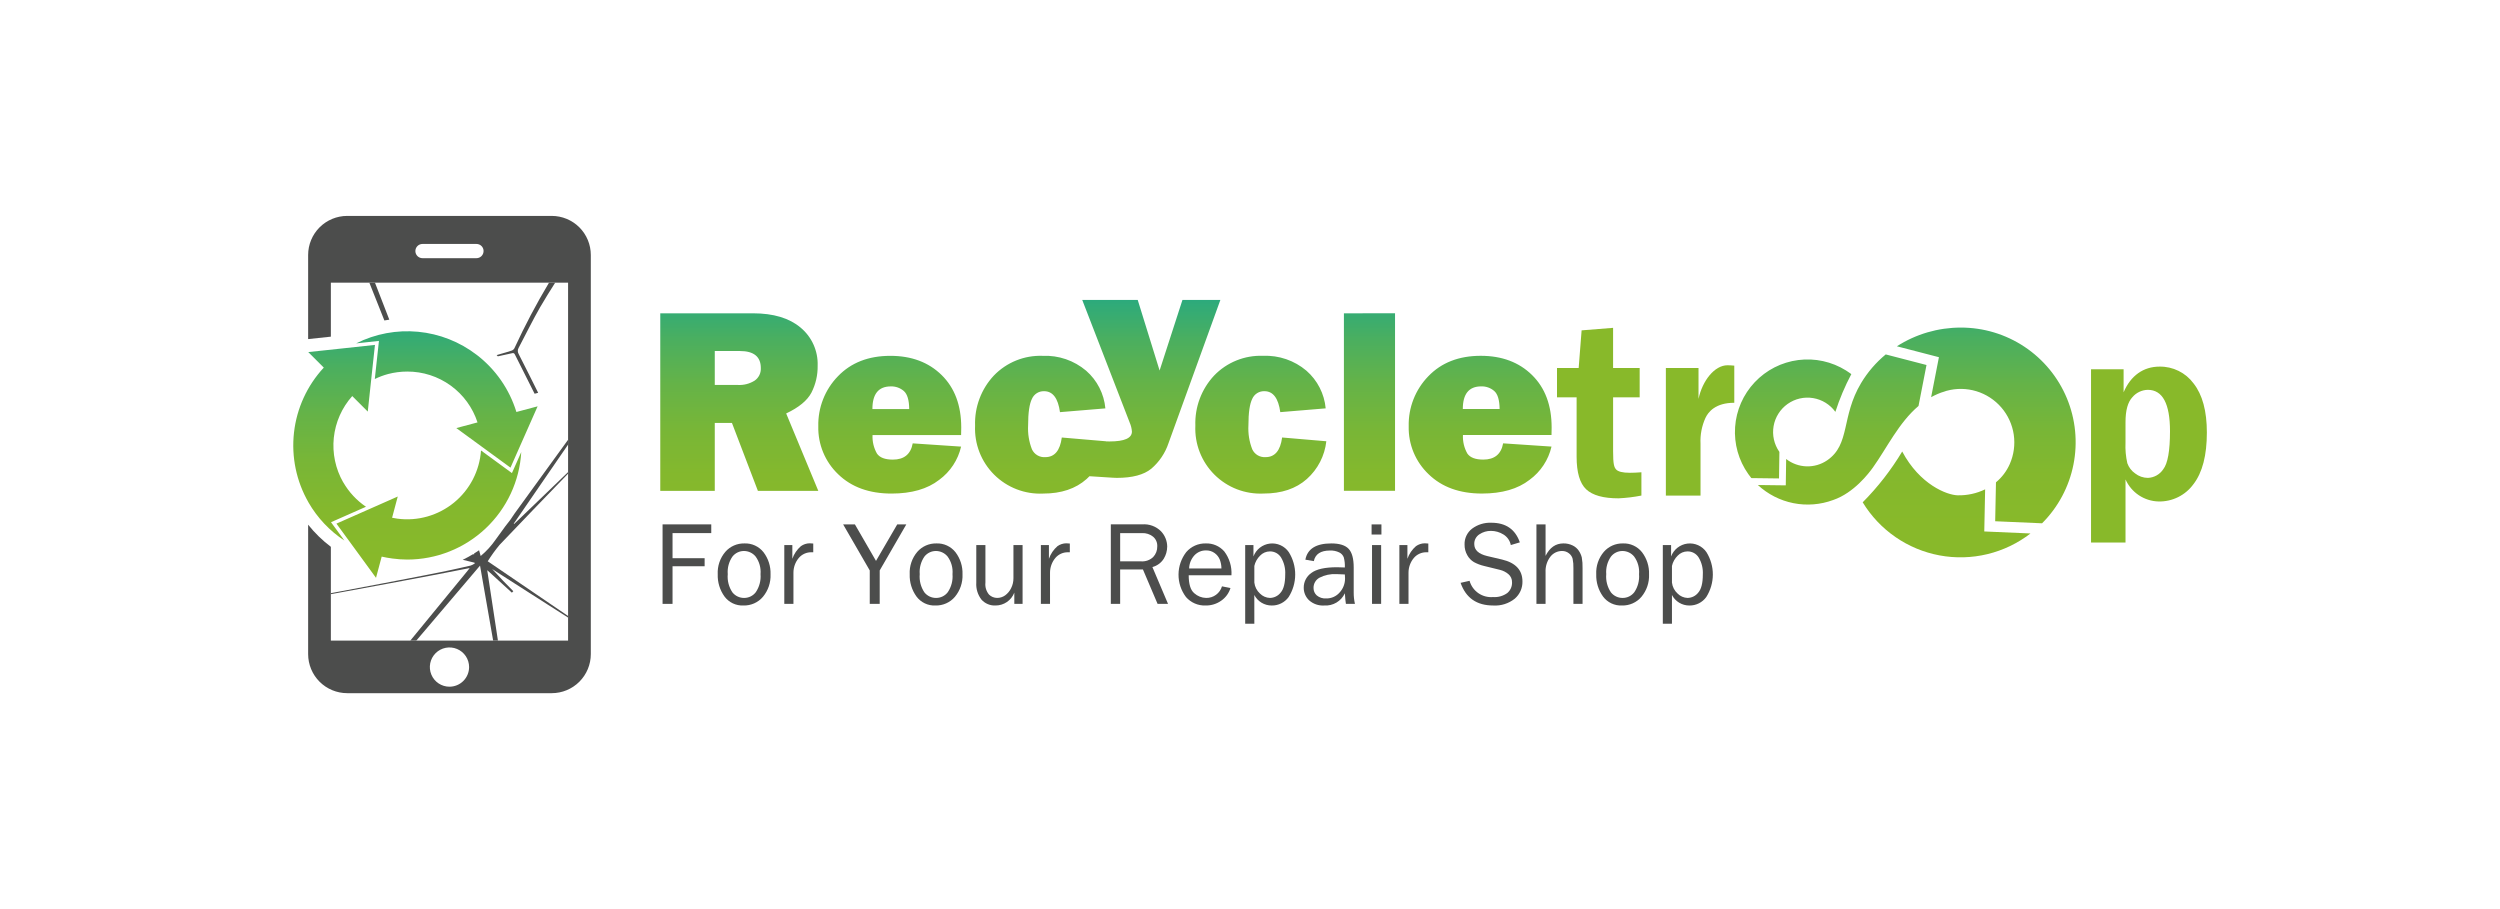 <svg width="220" height="80" viewBox="0 0 220 80" fill="none" xmlns="http://www.w3.org/2000/svg">
<g clip-path="url(#clip0_5106_2747)">
<path d="M59.183 53.141H58.306V46.145H62.591V46.913H59.183V49.122H62.007V49.83H59.183V53.141Z" fill="#4C4D4C"/>
<path d="M65.42 53.284C65.1 53.298 64.78 53.233 64.49 53.096C64.201 52.958 63.949 52.752 63.757 52.494C63.346 51.925 63.136 51.236 63.16 50.534C63.124 49.814 63.364 49.108 63.832 48.559C64.039 48.322 64.296 48.133 64.585 48.005C64.873 47.878 65.186 47.815 65.501 47.821C65.824 47.807 66.145 47.87 66.439 48.005C66.733 48.141 66.99 48.343 67.19 48.597C67.614 49.154 67.832 49.84 67.808 50.54C67.838 51.259 67.6 51.963 67.141 52.517C66.93 52.766 66.666 52.964 66.368 53.096C66.07 53.229 65.746 53.293 65.42 53.284ZM65.482 52.618C65.681 52.619 65.878 52.574 66.057 52.486C66.236 52.398 66.392 52.269 66.512 52.111C66.825 51.646 66.972 51.09 66.927 50.532C66.976 49.976 66.821 49.421 66.492 48.971C66.368 48.821 66.212 48.699 66.036 48.616C65.859 48.532 65.667 48.488 65.472 48.487C65.277 48.486 65.084 48.529 64.908 48.614C64.732 48.699 64.578 48.823 64.457 48.976C64.142 49.429 63.996 49.977 64.042 50.526C63.99 51.094 64.137 51.662 64.457 52.134C64.58 52.286 64.736 52.41 64.914 52.493C65.091 52.577 65.285 52.62 65.482 52.618Z" fill="#4C4D4C"/>
<path d="M69.823 53.141H69.018V47.964H69.726V49.173C69.875 48.744 70.134 48.362 70.477 48.064C70.702 47.903 70.971 47.814 71.248 47.81C71.33 47.81 71.436 47.817 71.566 47.831V48.599H71.402C71.192 48.595 70.984 48.638 70.793 48.724C70.601 48.81 70.431 48.937 70.295 49.097C69.988 49.463 69.821 49.926 69.823 50.404V53.141Z" fill="#4C4D4C"/>
<path d="M79.757 46.145L77.414 50.199V53.141H76.538V50.199L74.195 46.145H75.231L77.088 49.359L78.958 46.145H79.757Z" fill="#4C4D4C"/>
<path d="M82.314 53.284C81.994 53.298 81.674 53.234 81.385 53.096C81.094 52.958 80.843 52.752 80.651 52.494C80.24 51.925 80.03 51.236 80.054 50.534C80.018 49.814 80.258 49.108 80.725 48.559C80.933 48.322 81.19 48.133 81.478 48.005C81.767 47.878 82.08 47.815 82.395 47.821C82.718 47.807 83.039 47.87 83.333 48.005C83.626 48.141 83.884 48.343 84.084 48.597C84.508 49.154 84.726 49.84 84.701 50.54C84.732 51.259 84.494 51.963 84.035 52.517C83.824 52.766 83.56 52.964 83.262 53.096C82.964 53.229 82.64 53.293 82.314 53.284ZM82.376 52.618C82.575 52.619 82.772 52.574 82.951 52.486C83.13 52.398 83.286 52.27 83.406 52.111C83.719 51.647 83.866 51.09 83.821 50.532C83.87 49.976 83.715 49.421 83.385 48.971C83.261 48.821 83.106 48.699 82.929 48.616C82.753 48.532 82.561 48.488 82.366 48.487C82.17 48.486 81.977 48.529 81.802 48.614C81.626 48.699 81.471 48.823 81.351 48.976C81.037 49.429 80.89 49.977 80.936 50.526C80.884 51.094 81.031 51.662 81.351 52.134C81.474 52.287 81.63 52.41 81.808 52.494C81.986 52.578 82.181 52.62 82.377 52.618H82.376Z" fill="#4C4D4C"/>
<path d="M89.987 53.14H89.26V52.151C89.132 52.485 88.906 52.772 88.612 52.974C88.317 53.176 87.969 53.284 87.612 53.284C87.378 53.296 87.145 53.255 86.929 53.164C86.713 53.074 86.52 52.936 86.365 52.761C86.039 52.336 85.878 51.807 85.913 51.273V47.964H86.717V51.269C86.696 51.458 86.713 51.649 86.768 51.831C86.823 52.013 86.915 52.182 87.038 52.328C87.227 52.511 87.479 52.614 87.742 52.617C87.995 52.619 88.241 52.542 88.447 52.396C88.671 52.233 88.852 52.018 88.973 51.769C89.114 51.494 89.186 51.188 89.183 50.879V47.964H89.987V53.14Z" fill="#4C4D4C"/>
<path d="M92.402 53.141H91.597V47.964H92.305V49.173C92.454 48.744 92.713 48.362 93.056 48.064C93.281 47.903 93.55 47.815 93.827 47.81C93.909 47.81 94.017 47.817 94.145 47.831V48.599H93.981C93.771 48.595 93.563 48.638 93.371 48.724C93.18 48.81 93.01 48.937 92.874 49.097C92.567 49.463 92.4 49.926 92.402 50.404L92.402 53.141Z" fill="#4C4D4C"/>
<path d="M102.786 53.141H101.867L100.577 50.111H98.573V53.141H97.753V46.144H100.51C100.815 46.119 101.122 46.161 101.409 46.267C101.697 46.373 101.957 46.54 102.173 46.757C102.516 47.12 102.709 47.598 102.714 48.097C102.712 48.475 102.607 48.846 102.411 49.168C102.182 49.53 101.825 49.792 101.411 49.901L102.786 53.141ZM98.574 49.399H100.404C100.601 49.414 100.798 49.389 100.984 49.323C101.17 49.257 101.34 49.153 101.483 49.017C101.72 48.764 101.848 48.428 101.839 48.082C101.848 47.919 101.818 47.756 101.753 47.606C101.687 47.457 101.588 47.325 101.462 47.221C101.192 47.009 100.855 46.9 100.512 46.913H98.574V49.399Z" fill="#4C4D4C"/>
<path d="M107.534 51.598L108.282 51.75C108.144 52.195 107.863 52.582 107.482 52.85C107.075 53.143 106.584 53.295 106.083 53.284C105.759 53.295 105.437 53.234 105.14 53.105C104.843 52.976 104.578 52.782 104.366 52.538C103.936 51.967 103.705 51.27 103.71 50.556C103.714 49.841 103.954 49.148 104.392 48.582C104.603 48.337 104.867 48.142 105.162 48.01C105.458 47.879 105.78 47.814 106.104 47.821C106.411 47.809 106.716 47.866 106.999 47.988C107.281 48.109 107.532 48.292 107.735 48.523C108.191 49.125 108.415 49.87 108.368 50.624H104.606C104.606 51.407 104.77 51.935 105.099 52.208C105.385 52.465 105.755 52.611 106.14 52.618C106.452 52.625 106.757 52.528 107.009 52.344C107.261 52.16 107.446 51.898 107.534 51.598ZM107.487 50.025C107.485 49.76 107.437 49.498 107.344 49.251C107.251 49.02 107.095 48.82 106.893 48.674C106.672 48.512 106.403 48.428 106.129 48.436C105.939 48.433 105.75 48.469 105.575 48.544C105.4 48.618 105.242 48.728 105.112 48.866C104.821 49.183 104.654 49.594 104.643 50.025H107.487Z" fill="#4C4D4C"/>
<path d="M110.382 54.889H109.577V47.964H110.304V48.968C110.417 48.666 110.611 48.4 110.865 48.2C111.119 48.001 111.423 47.874 111.744 47.835C112.065 47.796 112.39 47.846 112.685 47.979C112.979 48.111 113.232 48.322 113.415 48.589C113.786 49.182 113.981 49.868 113.978 50.568C113.975 51.267 113.774 51.952 113.399 52.542C113.229 52.776 113.005 52.966 112.746 53.095C112.487 53.225 112.201 53.29 111.912 53.285C111.596 53.287 111.285 53.201 111.015 53.038C110.745 52.874 110.525 52.639 110.379 52.358L110.382 54.889ZM110.382 49.804V51.265C110.424 51.638 110.601 51.983 110.879 52.235C111.111 52.47 111.425 52.607 111.756 52.618C111.936 52.615 112.113 52.572 112.275 52.492C112.437 52.413 112.579 52.298 112.691 52.157C112.963 51.849 113.099 51.318 113.099 50.563C113.131 50.034 113.002 49.508 112.73 49.054C112.626 48.889 112.481 48.753 112.31 48.66C112.138 48.567 111.946 48.52 111.751 48.523C111.589 48.524 111.429 48.557 111.281 48.621C111.132 48.686 110.998 48.779 110.887 48.897C110.634 49.144 110.458 49.459 110.382 49.804V49.804Z" fill="#4C4D4C"/>
<path d="M119.234 53.141H118.44C118.409 52.977 118.378 52.666 118.347 52.208C118.189 52.549 117.931 52.835 117.607 53.027C117.283 53.219 116.908 53.309 116.533 53.284C116.29 53.3 116.047 53.268 115.817 53.188C115.587 53.109 115.376 52.984 115.195 52.822C115.045 52.679 114.926 52.507 114.846 52.316C114.766 52.125 114.726 51.92 114.728 51.713C114.726 51.46 114.786 51.21 114.902 50.986C115.018 50.761 115.187 50.568 115.395 50.423C115.839 50.086 116.594 49.917 117.66 49.917C117.804 49.917 118.033 49.924 118.347 49.938C118.361 49.639 118.329 49.339 118.253 49.049C118.18 48.856 118.036 48.699 117.85 48.611C117.597 48.491 117.319 48.434 117.04 48.446C116.223 48.446 115.748 48.757 115.615 49.379L114.872 49.251C115.053 48.298 115.815 47.821 117.158 47.821C117.872 47.821 118.379 47.979 118.678 48.295C118.977 48.611 119.126 49.159 119.126 49.938V52.137C119.123 52.474 119.159 52.811 119.234 53.141ZM118.347 50.552C118.019 50.532 117.769 50.521 117.599 50.521C117.087 50.494 116.576 50.602 116.119 50.835C115.955 50.923 115.818 51.055 115.725 51.217C115.632 51.378 115.585 51.563 115.591 51.749C115.59 51.871 115.614 51.992 115.663 52.104C115.712 52.215 115.785 52.315 115.875 52.397C116.105 52.588 116.4 52.683 116.698 52.662C116.924 52.668 117.149 52.623 117.356 52.532C117.563 52.44 117.747 52.303 117.895 52.131C118.203 51.791 118.37 51.347 118.364 50.888C118.363 50.795 118.357 50.683 118.347 50.552Z" fill="#4C4D4C"/>
<path d="M121.566 46.145V47.041H120.7V46.145H121.566ZM121.54 47.966V53.142H120.738V47.964L121.54 47.966Z" fill="#4C4D4C"/>
<path d="M123.949 53.141H123.145V47.964H123.852V49.173C124.001 48.744 124.26 48.362 124.603 48.064C124.828 47.903 125.098 47.814 125.375 47.81C125.456 47.81 125.564 47.817 125.692 47.831V48.599H125.528C125.318 48.595 125.11 48.638 124.919 48.724C124.727 48.81 124.557 48.937 124.421 49.097C124.114 49.463 123.947 49.926 123.949 50.404V53.141Z" fill="#4C4D4C"/>
<path d="M128.532 51.29L129.321 51.111C129.445 51.553 129.719 51.937 130.096 52.198C130.473 52.459 130.93 52.58 131.387 52.541C131.832 52.574 132.275 52.449 132.639 52.189C132.776 52.074 132.886 51.929 132.959 51.766C133.032 51.602 133.066 51.424 133.059 51.245C133.064 51.108 133.038 50.972 132.982 50.848C132.927 50.723 132.843 50.612 132.739 50.524C132.525 50.342 132.271 50.214 131.999 50.148L130.598 49.804C130.288 49.731 129.989 49.618 129.709 49.467C129.463 49.32 129.261 49.111 129.123 48.86C128.959 48.574 128.876 48.25 128.882 47.92C128.872 47.651 128.928 47.384 129.043 47.141C129.158 46.898 129.329 46.685 129.543 46.522C130.032 46.159 130.631 45.975 131.239 46.001C132.51 46.001 133.346 46.577 133.746 47.728L132.951 47.964C132.913 47.772 132.836 47.59 132.724 47.43C132.612 47.27 132.468 47.135 132.301 47.033C131.973 46.828 131.595 46.719 131.209 46.718C130.844 46.712 130.486 46.818 130.184 47.022C130.041 47.114 129.925 47.242 129.846 47.392C129.767 47.543 129.729 47.712 129.736 47.882C129.736 48.4 130.115 48.75 130.874 48.932L132.182 49.239C133.378 49.526 133.976 50.17 133.976 51.172C133.982 51.458 133.924 51.741 133.808 52.002C133.691 52.263 133.519 52.495 133.302 52.682C132.766 53.112 132.089 53.327 131.403 53.284C129.954 53.284 128.997 52.62 128.532 51.29Z" fill="#4C4D4C"/>
<path d="M139.265 53.141H138.46V49.999C138.469 49.721 138.445 49.442 138.391 49.169C138.339 48.976 138.224 48.807 138.063 48.689C137.893 48.555 137.682 48.484 137.466 48.487C137.265 48.485 137.067 48.53 136.887 48.618C136.707 48.706 136.55 48.835 136.428 48.994C136.133 49.383 135.985 49.865 136.01 50.352V53.141H135.206V46.145H136.01V48.917C136.376 48.185 136.899 47.82 137.579 47.82C137.86 47.815 138.138 47.876 138.391 47.999C138.612 48.105 138.801 48.267 138.937 48.47C139.055 48.647 139.143 48.842 139.196 49.048C139.252 49.361 139.275 49.68 139.265 49.998L139.265 53.141Z" fill="#4C4D4C"/>
<path d="M142.73 53.284C142.409 53.298 142.09 53.233 141.8 53.096C141.51 52.958 141.258 52.752 141.066 52.494C140.655 51.925 140.445 51.236 140.469 50.534C140.433 49.814 140.673 49.108 141.141 48.559C141.348 48.322 141.605 48.133 141.894 48.005C142.182 47.878 142.495 47.815 142.81 47.821C143.133 47.807 143.454 47.87 143.748 48.006C144.041 48.141 144.299 48.343 144.499 48.597C144.923 49.154 145.141 49.84 145.116 50.54C145.147 51.259 144.909 51.963 144.45 52.517C144.239 52.766 143.975 52.964 143.677 53.096C143.379 53.229 143.056 53.293 142.73 53.284ZM142.791 52.618C142.991 52.619 143.188 52.574 143.366 52.486C143.545 52.398 143.701 52.269 143.822 52.111C144.135 51.646 144.281 51.09 144.236 50.532C144.285 49.976 144.131 49.421 143.801 48.971C143.677 48.821 143.521 48.699 143.345 48.616C143.169 48.532 142.976 48.488 142.781 48.487C142.586 48.486 142.393 48.529 142.217 48.614C142.041 48.699 141.887 48.823 141.766 48.976C141.451 49.429 141.304 49.977 141.349 50.526C141.298 51.094 141.446 51.662 141.766 52.134C141.889 52.286 142.046 52.41 142.223 52.493C142.401 52.577 142.595 52.62 142.791 52.618Z" fill="#4C4D4C"/>
<path d="M147.132 54.889H146.328V47.964H147.056V48.968C147.169 48.666 147.364 48.4 147.618 48.2C147.872 48.001 148.175 47.874 148.496 47.835C148.817 47.796 149.142 47.846 149.437 47.979C149.731 48.111 149.984 48.322 150.167 48.589C150.538 49.182 150.733 49.868 150.73 50.568C150.727 51.267 150.526 51.952 150.151 52.542C149.981 52.776 149.757 52.966 149.498 53.095C149.239 53.225 148.953 53.29 148.664 53.285C148.348 53.287 148.038 53.201 147.767 53.038C147.497 52.874 147.277 52.639 147.132 52.358L147.132 54.889ZM147.132 49.804V51.265C147.174 51.638 147.351 51.983 147.63 52.235C147.862 52.47 148.176 52.607 148.506 52.618C148.686 52.615 148.864 52.572 149.026 52.492C149.187 52.413 149.329 52.298 149.441 52.157C149.713 51.849 149.849 51.318 149.849 50.563C149.881 50.034 149.753 49.508 149.48 49.054C149.376 48.889 149.232 48.753 149.06 48.66C148.889 48.567 148.696 48.52 148.501 48.523C148.339 48.524 148.18 48.557 148.031 48.621C147.883 48.686 147.749 48.779 147.637 48.897C147.384 49.144 147.209 49.459 147.132 49.804V49.804Z" fill="#4C4D4C"/>
<path d="M141.953 34.965V39.711C141.953 40.841 142.039 41.106 142.211 41.304C142.383 41.502 142.787 41.605 143.425 41.605C143.718 41.605 144.058 41.59 144.444 41.56V43.609C143.78 43.741 143.106 43.823 142.429 43.853C141.092 43.853 140.144 43.589 139.583 43.059C139.022 42.529 138.742 41.573 138.742 40.19V34.965H137.016V32.384H138.923L139.182 29.072L141.952 28.85V32.384H144.291V34.965H141.953Z" fill="#88B92A"/>
<path d="M149.646 43.612H146.596V32.386H149.469V35.103C149.811 33.503 150.878 32.143 152.02 32.143C152.182 32.143 152.381 32.154 152.617 32.176V35.444C150.955 35.444 150.326 36.251 150.077 36.782C149.756 37.492 149.608 38.268 149.646 39.046V43.612Z" fill="#88B92A"/>
<path d="M184.011 47.74V32.498H186.877V34.523C187.501 33.05 188.625 32.262 190.04 32.262C190.621 32.252 191.197 32.382 191.718 32.64C192.24 32.898 192.692 33.277 193.037 33.745C193.815 34.734 194.204 36.173 194.204 38.061C194.204 40.069 193.812 41.582 193.028 42.601C192.678 43.085 192.217 43.476 191.683 43.742C191.149 44.009 190.559 44.142 189.963 44.13C189.343 44.117 188.739 43.927 188.222 43.584C187.706 43.24 187.298 42.757 187.045 42.19V47.74H184.011ZM187.044 38.964C187.016 39.568 187.071 40.174 187.205 40.764C187.334 41.126 187.573 41.439 187.888 41.659C188.209 41.913 188.606 42.053 189.015 42.054C189.284 42.043 189.547 41.969 189.781 41.837C190.016 41.705 190.216 41.519 190.365 41.295C190.762 40.789 190.96 39.672 190.96 37.943C190.96 35.518 190.308 34.305 189.003 34.305C188.745 34.311 188.491 34.372 188.258 34.483C188.026 34.594 187.819 34.753 187.653 34.95C187.248 35.38 187.045 36.11 187.045 37.14L187.044 38.964Z" fill="#88B92A"/>
<path d="M72.01 43.194H66.694L64.412 37.219H62.9V43.194H58.104V27.571H66.264C68.065 27.571 69.463 27.992 70.459 28.835C70.946 29.241 71.334 29.752 71.592 30.331C71.851 30.909 71.975 31.539 71.953 32.172C71.97 33 71.781 33.82 71.403 34.558C71.037 35.249 70.297 35.857 69.183 36.384L72.01 43.194ZM62.9 33.877H64.949C65.46 33.902 65.967 33.77 66.402 33.499C66.582 33.377 66.726 33.211 66.823 33.016C66.919 32.822 66.963 32.606 66.952 32.389C66.952 31.39 66.337 30.89 65.109 30.89H62.9L62.9 33.877ZM80.319 39.016L84.577 39.302C84.306 40.477 83.622 41.515 82.649 42.227C81.615 43.032 80.217 43.434 78.454 43.434C76.493 43.434 74.928 42.867 73.761 41.735C73.192 41.193 72.741 40.537 72.44 39.811C72.138 39.084 71.992 38.303 72.01 37.517C71.991 36.704 72.134 35.896 72.431 35.14C72.727 34.383 73.172 33.693 73.739 33.111C74.89 31.913 76.428 31.314 78.351 31.314C80.212 31.314 81.717 31.878 82.866 33.007C84.015 34.136 84.589 35.674 84.589 37.62C84.589 37.78 84.585 38.001 84.577 38.284H76.783C76.756 38.853 76.891 39.419 77.172 39.915C77.416 40.269 77.881 40.446 78.568 40.446C79.56 40.447 80.144 39.97 80.319 39.016ZM80.01 35.995C80.003 35.209 79.845 34.68 79.537 34.409C79.219 34.135 78.811 33.99 78.391 34.003C77.311 34.003 76.771 34.667 76.772 35.995H80.01ZM104.056 26.395L102.045 32.606L100.12 26.395H95.237L99.414 37.189C99.524 37.439 99.59 37.706 99.609 37.978C99.609 38.558 98.952 38.848 97.64 38.848C97.54 38.848 97.435 38.845 97.33 38.842V38.833L95.967 38.717L93.438 38.501C93.286 39.653 92.802 40.229 91.985 40.229C91.743 40.247 91.501 40.191 91.291 40.068C91.082 39.946 90.915 39.762 90.812 39.543C90.548 38.869 90.433 38.147 90.474 37.425C90.474 36.319 90.587 35.542 90.812 35.096C90.902 34.89 91.053 34.716 91.244 34.596C91.434 34.477 91.657 34.418 91.882 34.426C92.644 34.426 93.11 35.041 93.278 36.269L97.273 35.938C97.156 34.657 96.55 33.47 95.582 32.624C94.517 31.722 93.153 31.254 91.759 31.314C90.961 31.284 90.165 31.423 89.425 31.721C88.684 32.02 88.015 32.472 87.461 33.047C86.908 33.637 86.477 34.331 86.194 35.088C85.91 35.845 85.778 36.651 85.807 37.459C85.772 38.255 85.903 39.05 86.192 39.793C86.481 40.535 86.922 41.209 87.486 41.771C88.051 42.334 88.727 42.772 89.47 43.058C90.214 43.345 91.009 43.473 91.805 43.434C93.391 43.434 94.664 43.007 95.622 42.152C95.712 42.072 95.795 41.987 95.878 41.902V41.908C97.076 41.976 97.954 42.053 98.282 42.053C99.648 42.053 100.659 41.784 101.315 41.246C102.012 40.65 102.534 39.876 102.826 39.007L107.393 26.395L104.056 26.395ZM112.826 38.499L116.717 38.831C116.575 40.11 115.965 41.292 115.006 42.15C114.048 43.005 112.776 43.432 111.189 43.432C110.393 43.47 109.598 43.342 108.854 43.056C108.111 42.77 107.435 42.331 106.871 41.769C106.307 41.207 105.866 40.533 105.576 39.791C105.287 39.048 105.156 38.254 105.191 37.458C105.163 36.65 105.294 35.844 105.578 35.087C105.862 34.329 106.292 33.636 106.845 33.046C107.399 32.47 108.068 32.019 108.809 31.72C109.549 31.421 110.345 31.282 111.143 31.312C112.537 31.252 113.902 31.72 114.966 32.622C115.936 33.468 116.542 34.655 116.66 35.936L112.665 36.268C112.497 35.039 112.032 34.425 111.269 34.425C111.044 34.416 110.822 34.476 110.631 34.595C110.44 34.714 110.289 34.889 110.199 35.094C109.974 35.541 109.861 36.318 109.861 37.424C109.82 38.146 109.935 38.868 110.199 39.541C110.302 39.761 110.469 39.944 110.679 40.067C110.888 40.189 111.13 40.245 111.372 40.228C112.188 40.228 112.673 39.652 112.826 38.501V38.499ZM122.763 27.569V43.192H118.264V27.571L122.763 27.569ZM132.275 39.014L136.533 39.3C136.262 40.475 135.577 41.513 134.604 42.224C133.57 43.03 132.172 43.432 130.41 43.432C128.448 43.432 126.884 42.865 125.717 41.732C125.147 41.19 124.697 40.535 124.395 39.809C124.094 39.082 123.947 38.301 123.966 37.514C123.947 36.702 124.089 35.894 124.386 35.137C124.683 34.381 125.127 33.691 125.694 33.108C126.846 31.91 128.384 31.311 130.306 31.311C132.168 31.311 133.673 31.876 134.822 33.005C135.97 34.134 136.544 35.672 136.544 37.617C136.544 37.778 136.54 37.999 136.533 38.281H128.739C128.712 38.851 128.846 39.417 129.127 39.913C129.371 40.267 129.837 40.444 130.524 40.444C131.516 40.446 132.099 39.97 132.275 39.016V39.014ZM131.966 35.992C131.958 35.207 131.801 34.678 131.492 34.407C131.175 34.133 130.766 33.988 130.347 34.001C129.267 34.001 128.727 34.664 128.727 35.992H131.966ZM171.118 34.446C171.011 34.48 170.905 34.517 170.8 34.56L171.301 34.393L171.281 34.399C171.226 34.415 171.172 34.432 171.118 34.448V34.446ZM174.616 46.768L174.692 43.062C173.94 43.426 173.113 43.606 172.278 43.587C171.329 43.567 168.939 42.642 167.394 39.733C166.42 41.358 165.253 42.859 163.917 44.203C164.653 45.414 165.636 46.457 166.803 47.262C167.969 48.067 169.293 48.617 170.686 48.876C172.08 49.135 173.512 49.097 174.89 48.764C176.268 48.432 177.56 47.812 178.682 46.946L174.616 46.768ZM170.625 31.433L169.939 34.951C170.314 34.743 170.709 34.574 171.118 34.446C171.173 34.429 171.227 34.412 171.281 34.397C171.297 34.392 171.313 34.387 171.329 34.382L171.301 34.392C172.161 34.156 173.07 34.168 173.923 34.428C174.775 34.688 175.537 35.184 176.119 35.86C176.701 36.535 177.079 37.362 177.21 38.244C177.34 39.126 177.218 40.027 176.857 40.842C176.582 41.462 176.168 42.011 175.645 42.444L175.576 45.87L179.702 46.05C181.114 44.638 182.076 42.838 182.464 40.879C182.853 38.92 182.651 36.89 181.885 35.045C181.118 33.201 179.822 31.626 178.16 30.519C176.497 29.412 174.544 28.823 172.547 28.827C170.554 28.827 168.603 29.398 166.926 30.473L170.625 31.433ZM154.119 42.072L156.554 42.103L156.587 39.765C156.583 39.759 156.578 39.753 156.573 39.747C156.118 39.091 155.94 38.283 156.077 37.497C156.215 36.711 156.657 36.011 157.308 35.549C157.959 35.087 158.766 34.901 159.553 35.032C160.341 35.162 161.045 35.597 161.513 36.244C161.883 35.098 162.352 33.987 162.917 32.923C162.917 32.923 162.641 32.722 162.451 32.603C161.198 31.82 159.713 31.495 158.248 31.684C156.783 31.873 155.428 32.563 154.415 33.638C153.401 34.712 152.791 36.105 152.689 37.578C152.586 39.052 152.997 40.515 153.852 41.72C153.938 41.844 154.027 41.96 154.12 42.074L154.119 42.072ZM168.83 35.721L169.532 32.12L165.945 31.189C165.084 31.899 164.351 32.751 163.777 33.708C162.002 36.678 162.846 39.102 160.786 40.512C160.25 40.876 159.612 41.061 158.965 41.039C158.317 41.017 157.693 40.791 157.182 40.391L157.148 42.712L154.692 42.681C155.565 43.491 156.647 44.044 157.815 44.277C158.984 44.511 160.194 44.416 161.312 44.003C163.154 43.379 164.485 41.607 164.821 41.136C166.044 39.425 167.087 37.201 168.831 35.723L168.83 35.721Z" fill="url(#paint0_linear_5106_2747)"/>
<path d="M48.553 19H30.553C29.642 19 28.768 19.363 28.123 20.007C27.479 20.652 27.116 21.526 27.116 22.438V29.84L29.116 29.626V24.875H49.991V56.375H29.116V48.12C28.371 47.557 27.699 46.903 27.116 46.173V57.561C27.116 58.473 27.479 59.347 28.123 59.992C28.768 60.636 29.642 60.998 30.553 60.999H48.553C49.465 60.999 50.339 60.636 50.984 59.992C51.628 59.347 51.991 58.473 51.991 57.561V22.438C51.991 21.526 51.628 20.652 50.984 20.007C50.339 19.363 49.465 19 48.553 19ZM42.553 22.095C42.553 22.261 42.487 22.42 42.37 22.537C42.253 22.654 42.094 22.72 41.928 22.72H37.179C37.097 22.72 37.015 22.704 36.94 22.672C36.864 22.641 36.795 22.595 36.737 22.537C36.678 22.479 36.633 22.41 36.601 22.334C36.57 22.258 36.553 22.177 36.553 22.095V22.091C36.553 22.009 36.57 21.928 36.601 21.852C36.633 21.776 36.679 21.708 36.737 21.65C36.795 21.592 36.864 21.546 36.94 21.515C37.016 21.484 37.097 21.468 37.179 21.468H41.93C42.012 21.468 42.093 21.484 42.169 21.515C42.245 21.546 42.314 21.592 42.372 21.65C42.43 21.708 42.476 21.776 42.507 21.852C42.539 21.928 42.555 22.009 42.555 22.091L42.553 22.095ZM39.554 60.43C39.212 60.43 38.878 60.328 38.594 60.139C38.31 59.949 38.089 59.679 37.958 59.363C37.828 59.048 37.793 58.7 37.86 58.365C37.927 58.03 38.091 57.723 38.333 57.481C38.574 57.24 38.882 57.075 39.217 57.008C39.552 56.942 39.899 56.976 40.215 57.107C40.531 57.238 40.8 57.459 40.99 57.743C41.18 58.027 41.281 58.361 41.281 58.703C41.281 59.16 41.098 59.599 40.775 59.923C40.451 60.247 40.011 60.429 39.554 60.43Z" fill="#4C4D4C"/>
<path d="M41.952 31.227C43.611 32.499 44.831 34.256 45.443 36.255L47.31 35.757L46.117 38.453L44.923 41.153L42.541 39.412L40.155 37.67L42.022 37.172C41.597 35.868 40.77 34.732 39.658 33.928C38.547 33.124 37.209 32.693 35.838 32.697C35.27 32.697 34.704 32.77 34.154 32.914C33.751 33.022 33.358 33.17 32.982 33.354L33.347 30L31.341 30.218C33.026 29.371 34.914 29.017 36.791 29.195C38.667 29.374 40.456 30.078 41.95 31.227H41.952ZM30.209 42.447C30.703 43.305 31.386 44.04 32.206 44.595L29.129 45.955L30.309 47.571C29.009 46.715 27.927 45.567 27.149 44.218V44.214C26.077 42.352 25.63 40.195 25.872 38.061C26.113 35.926 27.032 33.925 28.493 32.349L27.127 30.983L30.061 30.669L32.996 30.351L32.678 33.285L32.364 36.22L30.998 34.854C30.086 35.876 29.518 37.158 29.375 38.52C29.233 39.882 29.521 41.254 30.201 42.443L30.209 42.447ZM35.002 43.694L34.504 45.562C34.672 45.599 34.835 45.625 34.99 45.645C35.87 45.76 36.765 45.693 37.619 45.449C38.472 45.205 39.267 44.789 39.955 44.227C40.642 43.665 41.207 42.968 41.615 42.18C42.023 41.391 42.266 40.528 42.329 39.642L45.05 41.631L45.871 39.78C45.721 42.339 44.599 44.744 42.734 46.503C40.869 48.261 38.403 49.241 35.84 49.242C35.403 49.24 34.967 49.209 34.534 49.15C34.207 49.108 33.889 49.049 33.588 48.982L33.089 50.849L31.348 48.461L29.606 46.079L32.307 44.886L35.002 43.694Z" fill="url(#paint1_linear_5106_2747)"/>
<path d="M49.991 38.7C48.998 40.073 48.002 41.445 47.005 42.816C46.434 43.6 45.865 44.385 45.297 45.171C45.044 45.572 44.765 45.955 44.463 46.32C44.183 46.706 43.901 47.09 43.623 47.478C43.25 48.019 42.805 48.508 42.3 48.929L42.158 48.423C42.011 48.524 41.864 48.621 41.714 48.713C41.718 48.738 41.722 48.76 41.726 48.785L41.629 48.767C41.333 48.946 41.029 49.111 40.718 49.262L41.761 49.516L41.78 49.586C41.666 49.661 41.545 49.723 41.417 49.77C40.862 49.904 40.303 50.019 39.746 50.145C38.088 50.521 29.115 52.199 29.115 52.199V52.288C29.115 52.288 38.894 50.498 41.333 49.989C41.248 50.097 41.191 50.174 41.131 50.247C40.322 51.234 39.512 52.22 38.703 53.207C37.836 54.262 36.97 55.318 36.105 56.375H36.632C38.501 54.174 40.356 51.994 42.243 49.773C42.633 52.007 43.015 54.191 43.397 56.375H43.819C43.505 54.315 43.194 52.268 42.876 50.178C43 50.288 43.078 50.355 43.154 50.425C43.785 51.001 44.415 51.578 45.045 52.155L45.173 52.027C44.871 51.72 44.566 51.416 44.27 51.105C43.944 50.763 43.625 50.412 43.304 50.065C43.337 50.093 43.373 50.118 43.411 50.14L46.485 52.109C47.653 52.857 48.822 53.603 49.991 54.348V54.207L42.921 49.392C43.236 48.887 43.585 48.404 43.965 47.947C45.949 45.854 47.96 43.789 49.96 41.714L49.99 41.682V41.547C48.556 42.925 47.123 44.303 45.692 45.683C45.543 45.827 45.392 45.968 45.242 46.11L45.21 46.078L49.991 39.126V38.7Z" fill="#4C4D4C"/>
<path d="M43.811 31.358C44.229 31.267 44.646 31.177 45.061 31.084C45.175 31.058 45.245 31.065 45.307 31.19C45.881 32.346 46.461 33.499 47.046 34.65L47.358 34.566C46.789 33.43 46.226 32.289 45.646 31.16C45.595 31.078 45.567 30.984 45.566 30.888C45.564 30.791 45.589 30.697 45.638 30.613C46.27 29.421 46.86 28.204 47.532 27.035C47.954 26.303 48.405 25.588 48.857 24.875H48.313C47.196 26.743 46.18 28.669 45.268 30.646C45.218 30.74 45.135 30.812 45.035 30.849C44.703 30.963 44.364 31.054 44.028 31.153L43.705 31.249C43.741 31.287 43.776 31.323 43.811 31.358Z" fill="#4C4D4C"/>
<path d="M34.259 28.13C33.838 27.044 33.418 25.962 32.997 24.875H32.502C32.946 25.983 33.387 27.091 33.825 28.201C33.97 28.175 34.114 28.151 34.259 28.13Z" fill="#4C4D4C"/>
</g>
<defs>
<linearGradient id="paint0_linear_5106_2747" x1="120.38" y1="49.046" x2="120.38" y2="26.395" gradientUnits="userSpaceOnUse">
<stop offset="0.13" stop-color="#88B92A"/>
<stop offset="0.321" stop-color="#84B82D"/>
<stop offset="0.499" stop-color="#78B637"/>
<stop offset="0.673" stop-color="#65B348"/>
<stop offset="0.843" stop-color="#4BAF5F"/>
<stop offset="1" stop-color="#2CAA7C"/>
</linearGradient>
<linearGradient id="paint1_linear_5106_2747" x1="36.559" y1="50.112" x2="36.559" y2="28.608" gradientUnits="userSpaceOnUse">
<stop offset="0.037" stop-color="#88B92A"/>
<stop offset="0.248" stop-color="#84B82D"/>
<stop offset="0.446" stop-color="#78B637"/>
<stop offset="0.638" stop-color="#65B348"/>
<stop offset="0.827" stop-color="#4BAF5F"/>
<stop offset="1" stop-color="#2CAA7C"/>
</linearGradient>
<clipPath id="clip0_5106_2747">
<rect width="168.408" height="42" fill="white" transform="translate(25.796 19)"/>
</clipPath>
</defs>
</svg>
